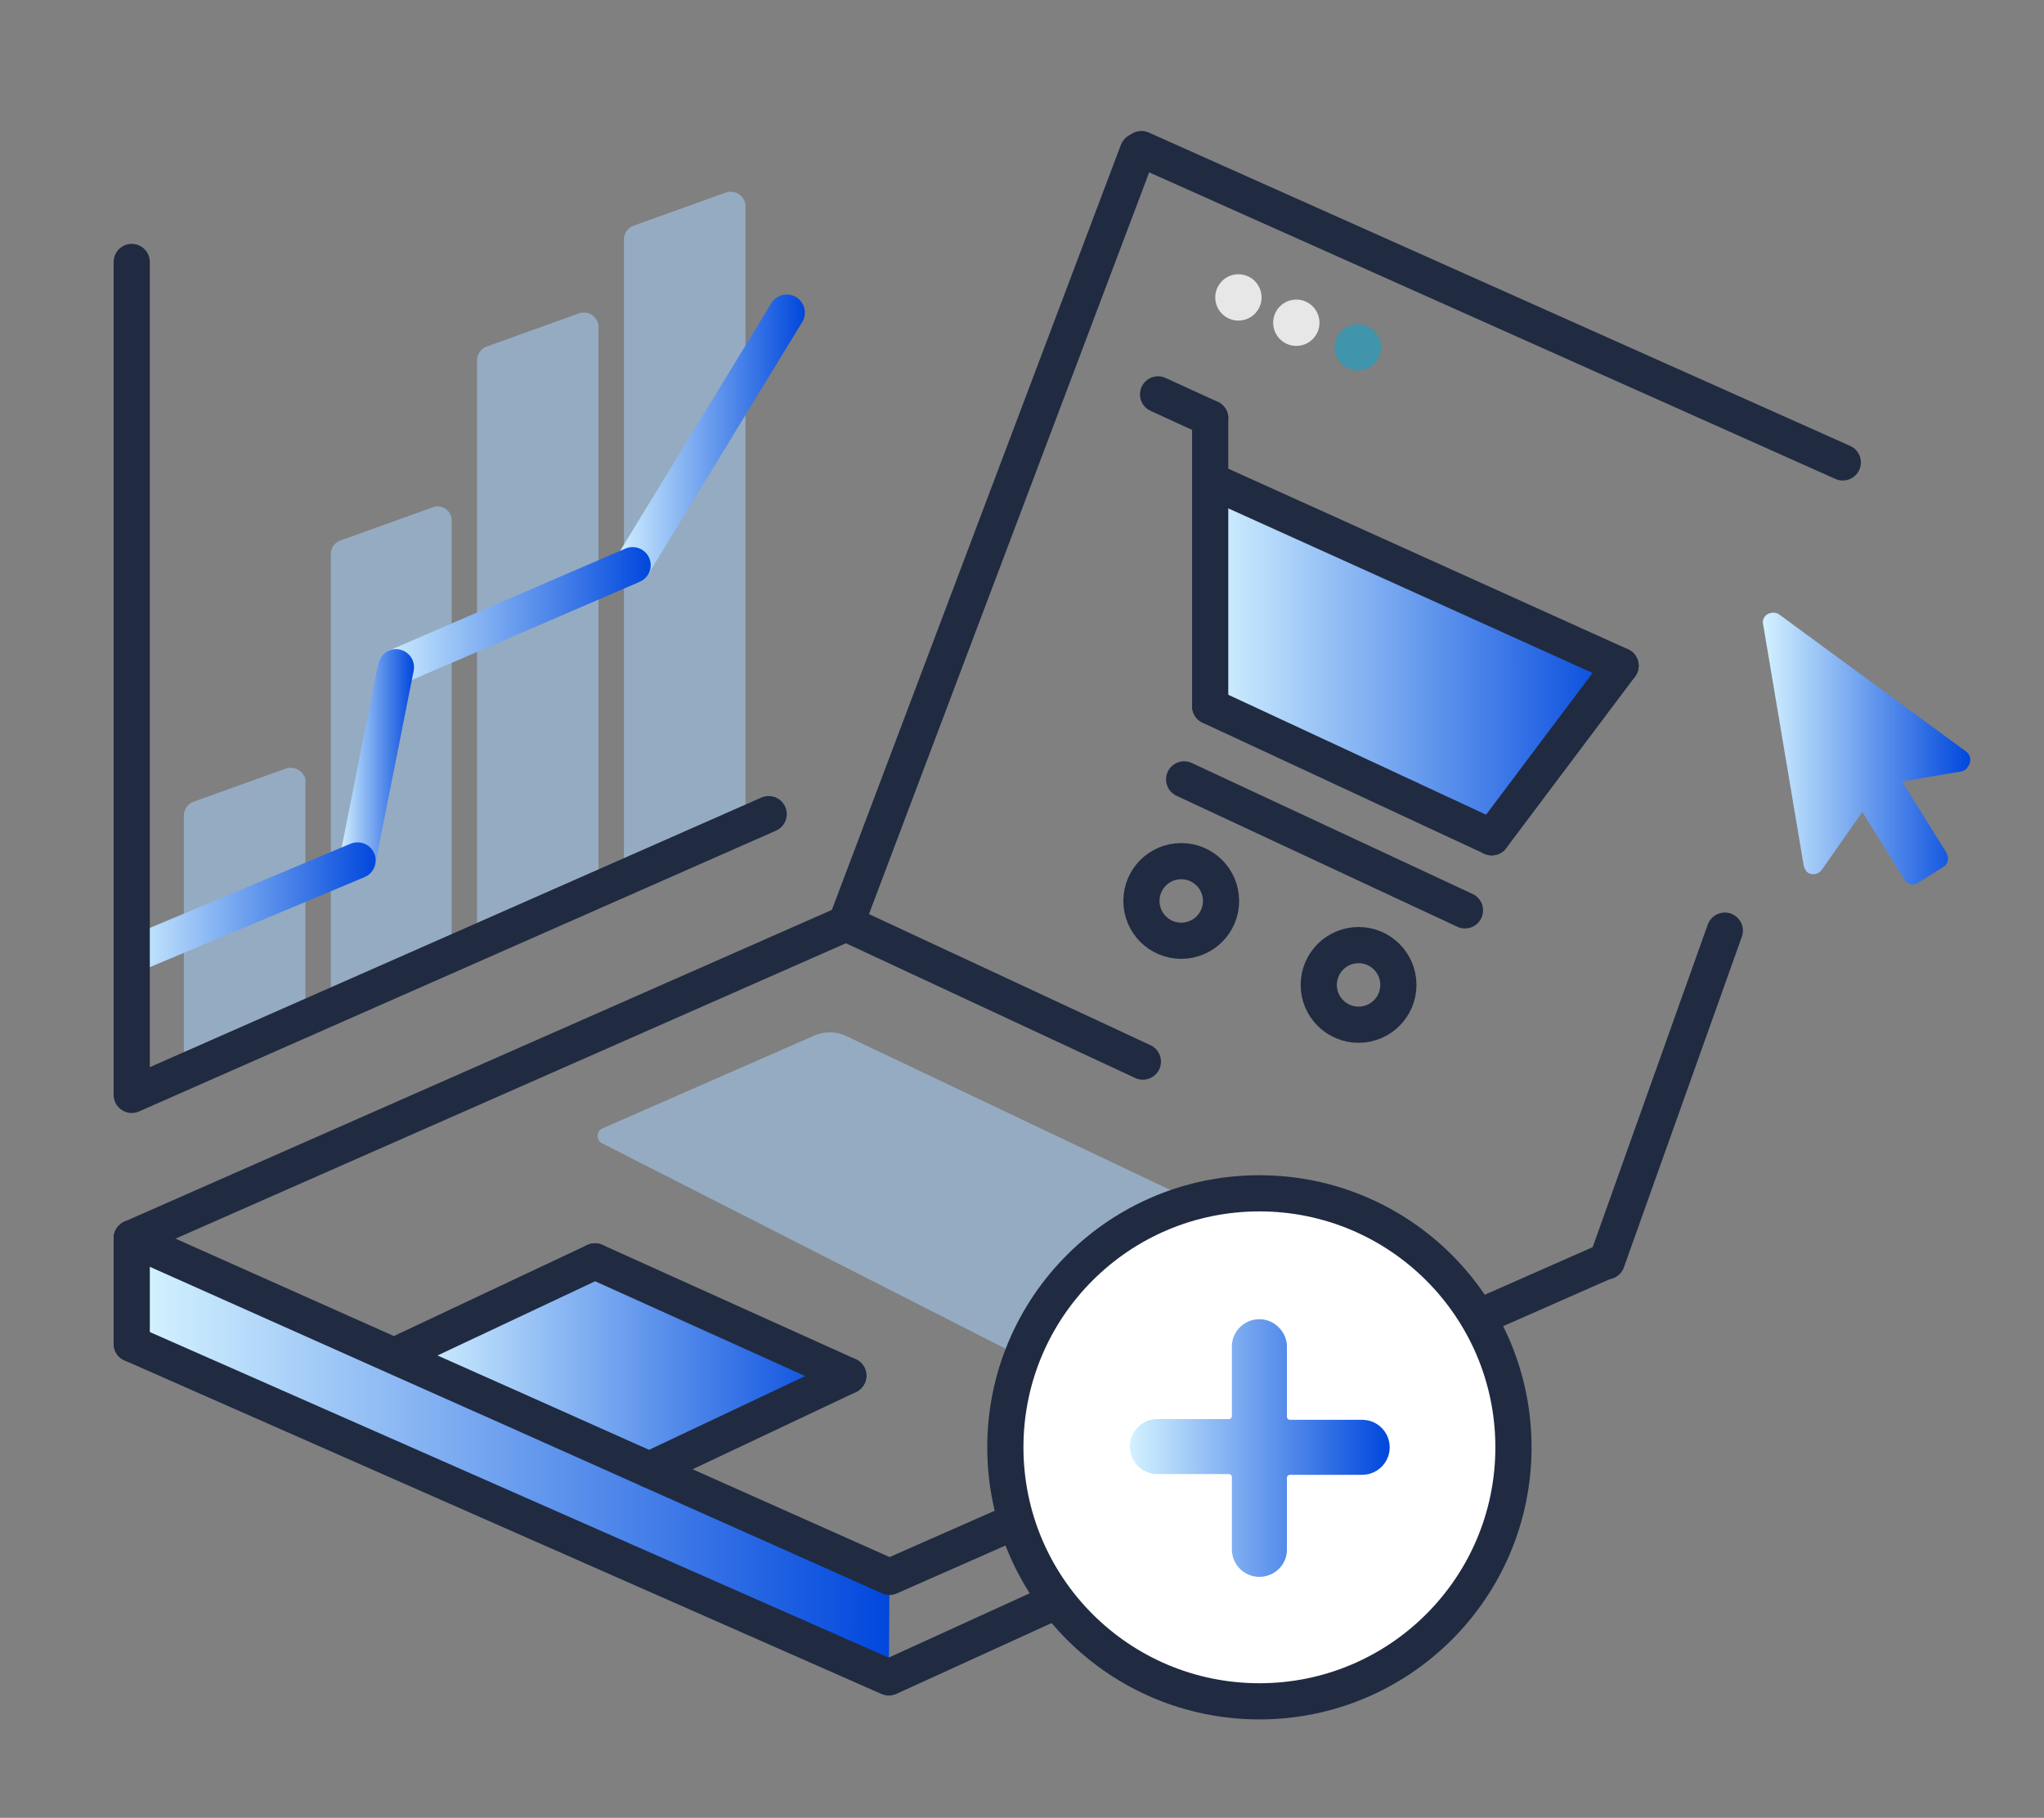 <svg xmlns="http://www.w3.org/2000/svg" xmlns:xlink="http://www.w3.org/1999/xlink" id="Layer_1" x="0px" y="0px" viewBox="0 0 282.4 251.2" style="enable-background:new 0 0 282.4 251.2;" xml:space="preserve"><rect x="0" y="0" width="282.4" height="251.2" fill="#808080" stroke="none"/><style type="text/css">	.st0{fill:url(#SVGID_1_);}	.st1{fill:url(#SVGID_2_);}	.st2{opacity:0.51;fill:#A9D4FF;enable-background:new    ;}	.st3{fill:none;stroke:url(#SVGID_3_);stroke-width:5;stroke-linecap:round;stroke-miterlimit:10;}	.st4{fill:none;stroke:url(#SVGID_4_);stroke-width:5;stroke-linecap:round;stroke-miterlimit:10;}	.st5{fill:none;stroke:url(#SVGID_5_);stroke-width:5;stroke-linecap:round;stroke-miterlimit:10;}	.st6{fill:none;stroke:url(#SVGID_6_);stroke-width:5;stroke-linecap:round;stroke-miterlimit:10;}	.st7{fill:url(#SVGID_7_);}	.st8{fill:url(#SVGID_8_);}	.st9{fill:none;stroke:#202B42;stroke-width:5;stroke-linecap:round;stroke-linejoin:round;}	.st10{fill:#FFFFFF;stroke:#202B42;stroke-width:5;stroke-linecap:round;stroke-linejoin:round;}	.st11{fill:url(#SVGID_9_);}	.st12{opacity:0.51;fill:#03A7D3;enable-background:new    ;}	.st13{fill:#E7E7E7;}</style><linearGradient id="SVGID_1_" gradientUnits="userSpaceOnUse" x1="167.2" y1="161.45" x2="223.9" y2="161.45" gradientTransform="matrix(1 0 0 -1 0 254)">	<stop offset="0" style="stop-color:#D3F2FF"></stop>	<stop offset="1" style="stop-color:#0047DD"></stop></linearGradient><polygon class="st0" points="206.1,115.7 167.2,97.6 168.6,69.4 223.9,92 "></polygon><linearGradient id="SVGID_2_" gradientUnits="userSpaceOnUse" x1="243.602" y1="150.566" x2="272.266" y2="150.566" gradientTransform="matrix(1 0 0 -1 0 254)">	<stop offset="0" style="stop-color:#D3F2FF"></stop>	<stop offset="1" style="stop-color:#0047DD"></stop></linearGradient><path class="st1" d="M271,106.6l-8.2,1.4l6.1,9.8c0.4,0.7,0.3,1.6-0.4,2L265,122c-0.6,0.4-1.5,0.2-1.9-0.4v-0.1l-5.8-9.3l-5.6,8 c-0.4,0.6-1.3,0.8-1.9,0.4c-0.3-0.2-0.5-0.6-0.6-1l-5.6-33.3c-0.2-0.7,0.3-1.5,1.1-1.6l0,0c0.4-0.1,0.8,0,1.1,0.2l25.9,19 c0.6,0.5,0.7,1.4,0.2,2C271.7,106.3,271.4,106.5,271,106.6z"></path><path class="st2" d="M47.7,140.2c-0.4,0-0.8-0.1-1.1-0.3c-0.6-0.4-0.9-1-0.9-1.7V76.6c0-0.9,0.5-1.6,1.3-1.9l12.8-4.6 c1-0.4,2.2,0.2,2.5,1.2c0.1,0.2,0.1,0.4,0.1,0.6v60.6c0,0.8-0.5,1.5-1.2,1.8L48.5,140C48.2,140.2,47.9,140.2,47.7,140.2z"></path><path class="st2" d="M67.9,129.4c-0.4,0-0.8-0.1-1.1-0.3c-0.6-0.4-0.9-1-0.9-1.7V49.8c0-0.8,0.5-1.6,1.3-1.9L80,43.3 c0.2-0.1,0.4-0.1,0.7-0.1c0.4,0,0.8,0.1,1.2,0.4c0.5,0.4,0.8,1,0.8,1.6v76.5c0,0.8-0.5,1.5-1.2,1.8l-12.8,5.7 C68.5,129.4,68.2,129.4,67.9,129.4z"></path><path class="st2" d="M88.2,121.8c-0.4,0-0.8-0.1-1.1-0.3c-0.6-0.4-0.9-1-0.9-1.7V33.1c0-0.8,0.5-1.6,1.3-1.9l12.8-4.6 c0.2-0.1,0.4-0.1,0.7-0.1c1.1,0,2,0.9,2,2V114c0,0.8-0.5,1.5-1.2,1.8L89,121.6C88.7,121.7,88.4,121.8,88.2,121.8z"></path><path class="st2" d="M27.4,148.3c-1.1,0-2-0.9-2-2v-33.6c0-0.8,0.5-1.6,1.3-1.9l12.8-4.6c0.2-0.1,0.4-0.1,0.7-0.1 c0.4,0,0.8,0.1,1.2,0.4c0.5,0.4,0.9,1,0.8,1.6v32.5c0,0.8-0.5,1.5-1.2,1.8l-12.9,5.7C28,148.2,27.7,148.3,27.4,148.3z"></path><linearGradient id="SVGID_3_" gradientUnits="userSpaceOnUse" x1="84.9" y1="60.65" x2="111.2" y2="60.65">	<stop offset="0" style="stop-color:#D3F2FF"></stop>	<stop offset="1" style="stop-color:#0047DD"></stop></linearGradient><line class="st3" x1="87.4" y1="78.1" x2="108.7" y2="43.2"></line><linearGradient id="SVGID_4_" gradientUnits="userSpaceOnUse" x1="52.2" y1="85.15" x2="89.9" y2="85.15">	<stop offset="0" style="stop-color:#D3F2FF"></stop>	<stop offset="1" style="stop-color:#0047DD"></stop></linearGradient><line class="st4" x1="54.7" y1="92.2" x2="87.4" y2="78.1"></line><linearGradient id="SVGID_5_" gradientUnits="userSpaceOnUse" x1="46.9" y1="105.55" x2="57.2" y2="105.55">	<stop offset="0" style="stop-color:#D3F2FF"></stop>	<stop offset="1" style="stop-color:#0047DD"></stop></linearGradient><line class="st5" x1="49.4" y1="118.9" x2="54.7" y2="92.2"></line><linearGradient id="SVGID_6_" gradientUnits="userSpaceOnUse" x1="17.1" y1="125.15" x2="51.9" y2="125.15">	<stop offset="0" style="stop-color:#D3F2FF"></stop>	<stop offset="1" style="stop-color:#0047DD"></stop></linearGradient><line class="st6" x1="19.6" y1="131.4" x2="49.4" y2="118.9"></line><path class="st2" d="M180.8,207.7L83.2,158c-0.6-0.3-0.8-1-0.5-1.6c0.1-0.2,0.3-0.4,0.6-0.5l29.2-12.8c1.4-0.6,3.1-0.6,4.5,0.1 l91.1,43.3L180.8,207.7z"></path><linearGradient id="SVGID_7_" gradientUnits="userSpaceOnUse" x1="57" y1="65.3" x2="117.2" y2="65.3" gradientTransform="matrix(1 0 0 -1 0 254)">	<stop offset="0" style="stop-color:#D3F2FF"></stop>	<stop offset="1" style="stop-color:#0047DD"></stop></linearGradient><polygon class="st7" points="89.7,203.1 57,188.5 82.2,174.3 117.2,190.1 "></polygon><linearGradient id="SVGID_8_" gradientUnits="userSpaceOnUse" x1="20.2" y1="51.65" x2="122.9" y2="51.65" gradientTransform="matrix(1 0 0 -1 0 254)">	<stop offset="0" style="stop-color:#D3F2FF"></stop>	<stop offset="1" style="stop-color:#0047DD"></stop></linearGradient><polygon class="st8" points="122.8,231.8 20.2,186.8 20.2,172.9 122.9,217.9 "></polygon><polyline class="st9" points="204.3,194.6 122.8,231.8 18.2,185.7 "></polyline><line class="st9" x1="54.6" y1="187.3" x2="82.2" y2="174.3"></line><line class="st9" x1="222" y1="174.3" x2="238.3" y2="128.6"></line><line class="st9" x1="117.2" y1="190.1" x2="82.2" y2="174.3"></line><polyline class="st9" points="221.8,174.3 122.9,217.9 90.6,203.5 70.9,194.7 54.5,187.4 18.2,171.2 "></polyline><line class="st9" x1="157.9" y1="146.7" x2="116.9" y2="127.6"></line><line class="st9" x1="89.7" y1="203.1" x2="117.2" y2="190.1"></line><circle class="st10" cx="174" cy="200" r="35.1"></circle><linearGradient id="SVGID_9_" gradientUnits="userSpaceOnUse" x1="156.1" y1="53.902" x2="191.95" y2="53.902" gradientTransform="matrix(1 0 0 -1 0 254)">	<stop offset="0" style="stop-color:#D3F2FF"></stop>	<stop offset="1" style="stop-color:#0047DD"></stop></linearGradient><path class="st11" d="M174,217.9c-2.1,0-3.8-1.7-3.8-3.8v-10c0-0.2-0.2-0.4-0.4-0.4l0,0h-9.9c-2.1,0-3.8-1.7-3.8-3.8 s1.7-3.8,3.8-3.8h9.9c0.2,0,0.4-0.2,0.4-0.4l0,0v-9.8c0.1-2.1,1.9-3.7,4-3.6c1.9,0.1,3.5,1.7,3.6,3.6v9.9c0,0.2,0.2,0.4,0.4,0.4h10 c2.1,0,3.8,1.7,3.8,3.8s-1.7,3.8-3.8,3.8h-10c-0.2,0-0.4,0.2-0.4,0.4v10C177.8,216.2,176.1,217.9,174,217.9z"></path><line class="st9" x1="18.2" y1="171.1" x2="116.9" y2="127.6"></line><line class="st9" x1="116.9" y1="127.6" x2="157.2" y2="20.9"></line><line class="st9" x1="18.2" y1="151.3" x2="106.2" y2="112.5"></line><line class="st9" x1="18.2" y1="150.9" x2="18.2" y2="36.2"></line><line class="st9" x1="254.6" y1="63.9" x2="157.7" y2="20.6"></line><line class="st9" x1="167.2" y1="57.8" x2="160" y2="54.5"></line><line class="st9" x1="167.2" y1="97.6" x2="167.2" y2="57.8"></line><line class="st9" x1="223.9" y1="92" x2="206.1" y2="115.7"></line><line class="st9" x1="202.4" y1="125.8" x2="163.6" y2="107.7"></line><circle class="st9" cx="163.2" cy="124.5" r="5.5"></circle><circle class="st9" cx="187.7" cy="136.1" r="5.5"></circle><circle class="st12" cx="187.6" cy="48" r="3.2"></circle><circle class="st13" cx="179.1" cy="44.6" r="3.2"></circle><circle class="st13" cx="171.1" cy="41.1" r="3.2"></circle><line class="st9" x1="223.9" y1="92" x2="168.8" y2="67.1"></line><line class="st9" x1="206.1" y1="115.7" x2="167.2" y2="97.6"></line><line class="st9" x1="18.2" y1="185.7" x2="18.2" y2="171.1"></line></svg>
